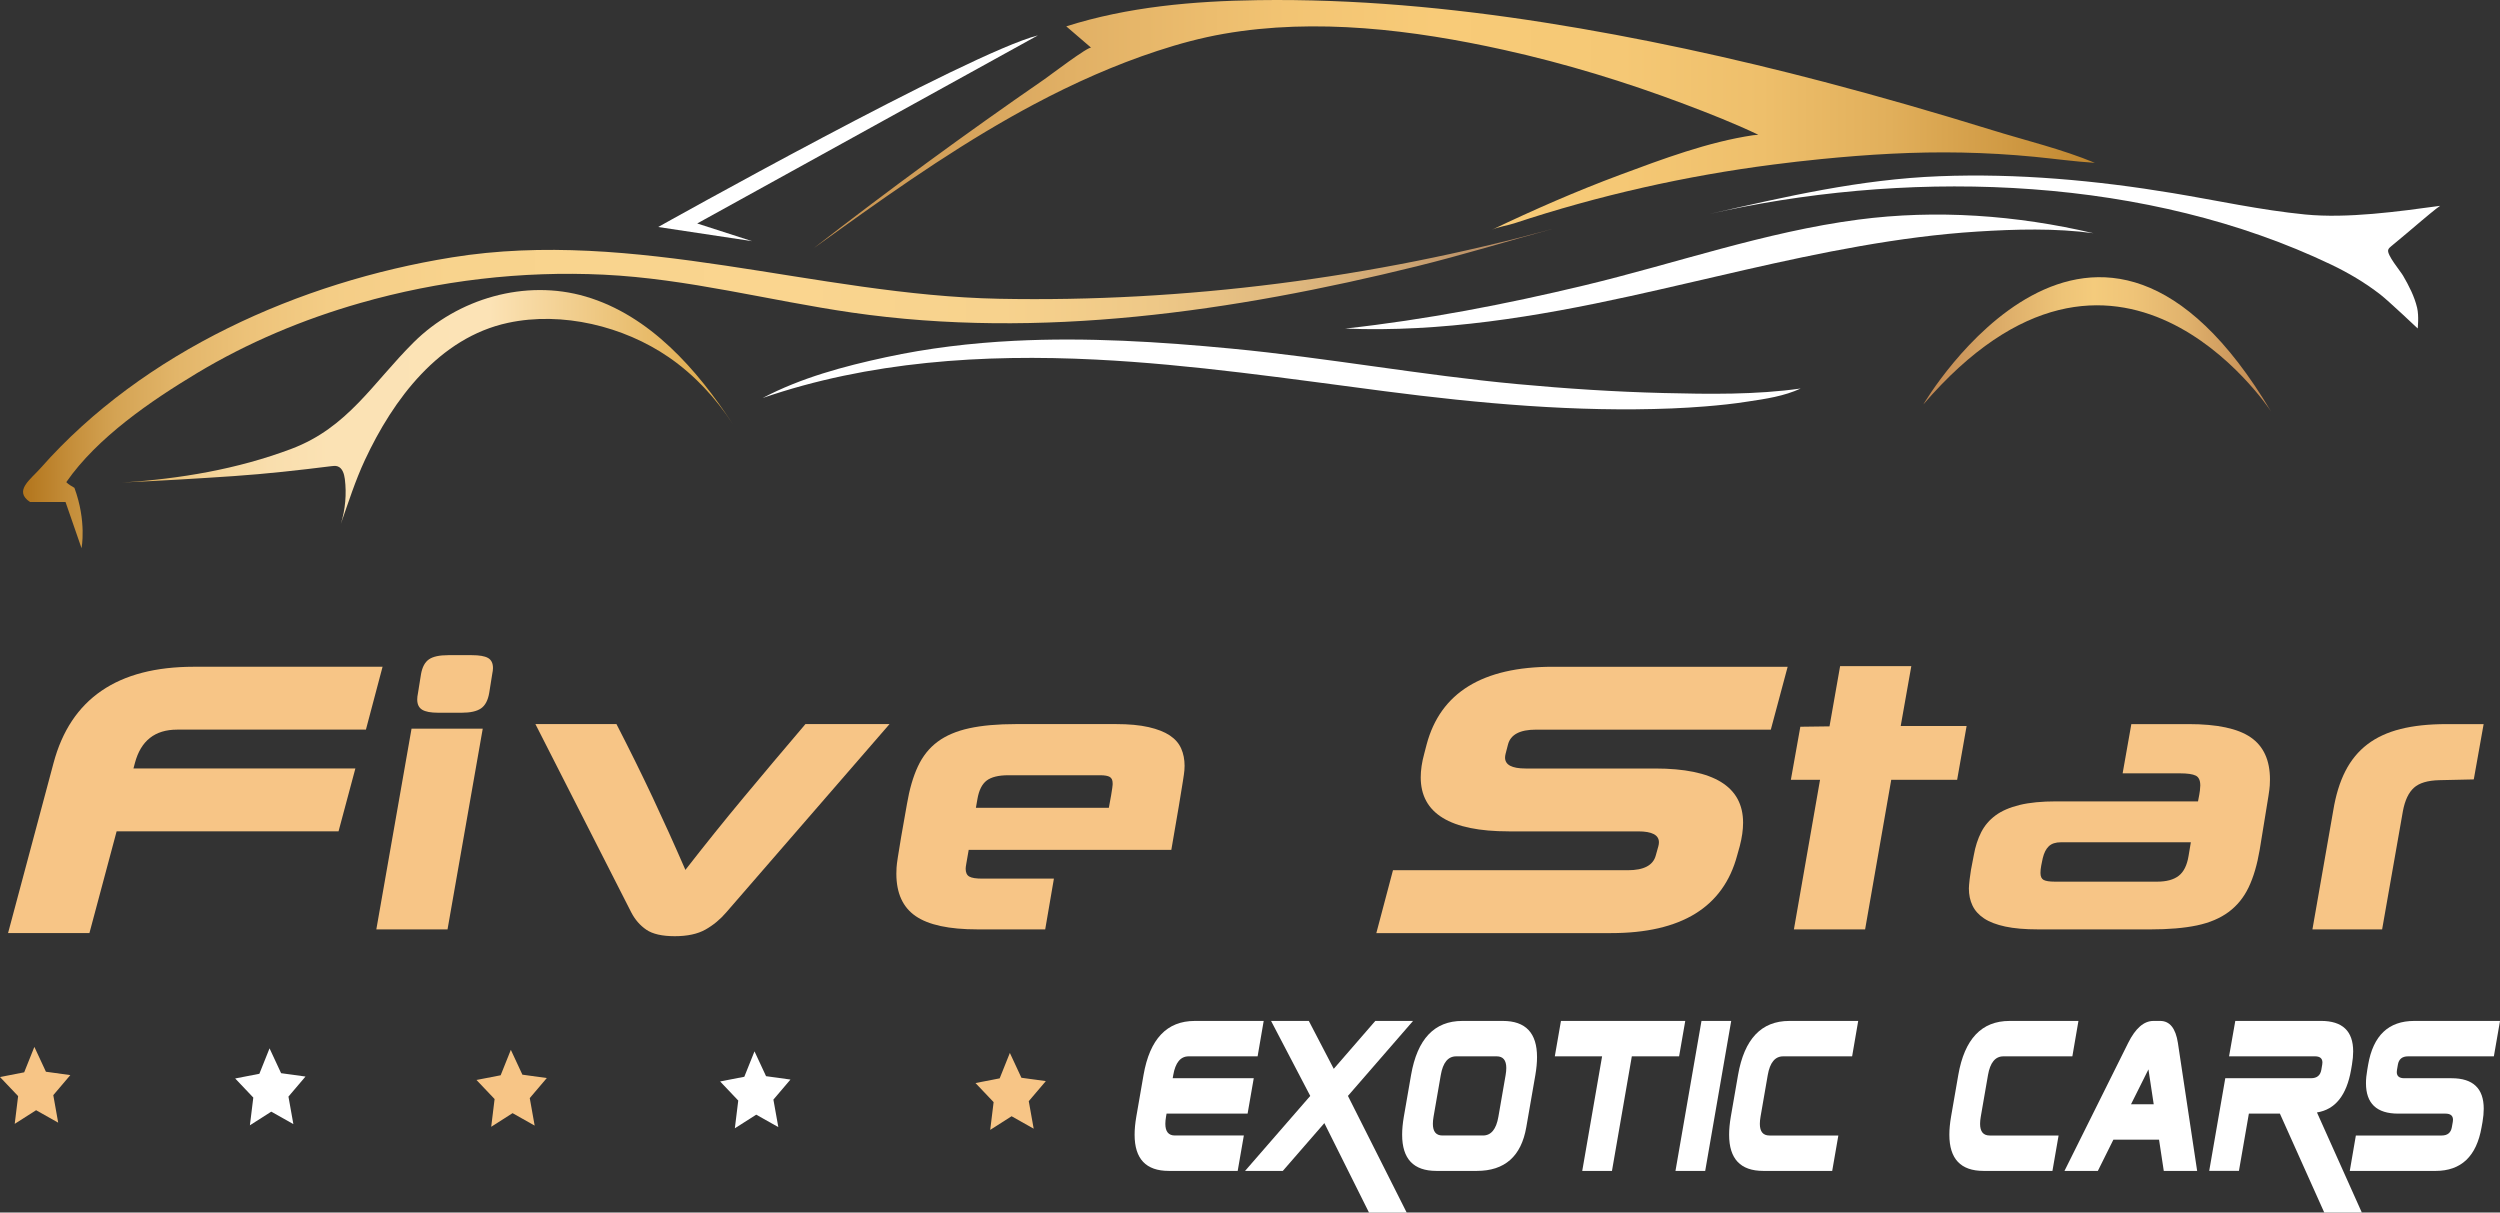 <svg viewBox="0 0 1438.91 697.91" id="a" xmlns:xlink="http://www.w3.org/1999/xlink" xmlns="http://www.w3.org/2000/svg"><rect x="0" y="0" width="1438.91" height="697.91" fill="#333333" stroke="none"/><defs><style>.f{fill:#fff;}.g{fill:url(#c);}.h{fill:url(#b);}.i{fill:#f7c586;}.j{fill:url(#d);}.k{fill:url(#e);}</style><linearGradient gradientUnits="userSpaceOnUse" gradientTransform="matrix(1, 0, 0, 1, 0, 0)" y2="198.18" x2="1307.14" y1="198.18" x1="1107.01" id="b"><stop stop-color="#be8550" offset="0"></stop><stop stop-color="#c28a53" offset=".03"></stop><stop stop-color="#ddad69" offset=".23"></stop><stop stop-color="#edc377" offset=".39"></stop><stop stop-color="#f4cb7c" offset=".49"></stop><stop stop-color="#efc478" offset=".6"></stop><stop stop-color="#e1b36d" offset=".75"></stop><stop stop-color="#cb965b" offset=".91"></stop><stop stop-color="#be8550" offset="1"></stop></linearGradient><linearGradient gradientUnits="userSpaceOnUse" gradientTransform="matrix(1, 0, 0, 1, 0, 0)" y2="71.51" x2="1205.73" y1="71.51" x1="468.1" id="c"><stop stop-color="#c6914f" offset="0"></stop><stop stop-color="#c6914f" offset="0"></stop><stop stop-color="#e1b065" offset=".2"></stop><stop stop-color="#f2c473" offset=".37"></stop><stop stop-color="#f8cb78" offset=".49"></stop><stop stop-color="#f5c875" offset=".63"></stop><stop stop-color="#eebf6b" offset=".74"></stop><stop stop-color="#e1af5b" offset=".84"></stop><stop stop-color="#d09a44" offset=".93"></stop><stop stop-color="#bf862f" offset="1"></stop></linearGradient><linearGradient gradientUnits="userSpaceOnUse" gradientTransform="matrix(1, 0, 0, 1, 0, 0)" y2="223.64" x2="893.49" y1="223.64" x1="13.26" id="d"><stop stop-color="#b2751c" offset="0"></stop><stop stop-color="#c48d39" offset=".03"></stop><stop stop-color="#d4a353" offset=".06"></stop><stop stop-color="#e2b569" offset=".1"></stop><stop stop-color="#edc37a" offset=".15"></stop><stop stop-color="#f4cd86" offset=".2"></stop><stop stop-color="#f8d38d" offset=".28"></stop><stop stop-color="#fad58f" offset=".5"></stop><stop stop-color="#f7d28d" offset=".64"></stop><stop stop-color="#eec887" offset=".74"></stop><stop stop-color="#dfb87e" offset=".83"></stop><stop stop-color="#cba271" offset=".91"></stop><stop stop-color="#b08661" offset=".98"></stop><stop stop-color="#aa7f5d" offset="1"></stop></linearGradient><linearGradient gradientUnits="userSpaceOnUse" gradientTransform="matrix(1, 0, 0, 1, 0, 0)" y2="234.26" x2="421.72" y1="234.26" x1="70.4" id="e"><stop stop-color="#dda642" offset="0"></stop><stop stop-color="#e5b560" offset=".04"></stop><stop stop-color="#ecc37a" offset=".08"></stop><stop stop-color="#f2cf90" offset=".12"></stop><stop stop-color="#f6d8a1" offset=".18"></stop><stop stop-color="#f9dead" offset=".24"></stop><stop stop-color="#fbe2b4" offset=".34"></stop><stop stop-color="#fce3b6" offset=".6"></stop><stop stop-color="#dda642" offset="1"></stop></linearGradient></defs><path style="fill:#fff;" d="M1374.56,143.79c-.93,2.84,7.01,12.21,8.55,14.86,3.37,5.82,6.54,11.91,8.1,18.51,1.12,4.77,.34,11.9,.34,11.9,0,0-17.02-16.08-21.53-19.56-8.78-6.78-18.33-12.46-28.33-17.23-105.34-50.33-236.44-54.89-349.01-31.03-2.93,.62-5.86,1.26-8.78,1.92,44.26-10.06,86.72-19.96,132.39-21.73,44.8-1.74,90.15,2.39,134.27,9.72,25.39,4.22,50.6,9.79,76.24,12.31,24.34,2.38,53.56-1.71,77.66-4.99-1.9,1.13-10.71,8.59-10.71,8.59-5.8,4.91-11.58,9.85-17.47,14.67-.7,.57-1.44,1.2-1.72,2.06Z"></path><path style="fill:url(#b);" d="M1307.14,236.83c-1.82-2.77-88.98-133.39-200.13-4.06,1-1.71,98.54-166.57,200.13,4.06Z"></path><path style="fill:#fff;" d="M1204.96,134.24c-22.06-3-45.01-2.33-66.95-.95-22.65,1.43-45.17,4.47-67.51,8.39-44.46,7.8-88.12,19.08-132.17,28.76-53.83,11.84-108.83,20.93-164.13,18.68,46.39-5.1,92.3-13.97,137.66-24.86,52.46-12.59,104.01-30.8,157.64-37.85,45.18-5.93,91.18-2.57,135.46,7.83Z"></path><path style="fill:url(#c);" d="M1205.73,93.72c-11.73-.72-23.34-2.37-35.03-3.5-13.76-1.33-27.57-2.13-41.39-2.41-27.14-.56-54.32,1.08-81.31,3.77-9.11,.9-18.21,1.95-27.29,3.12-50.59,6.5-100.58,17.78-149,33.79-4.05,1.34-9.32,2.03-13.09,3.79,24.16-11.54,48.72-22.3,73.82-31.65,24.46-9.1,50.68-18.93,76.6-22.8,.97-.14,2-.14,2.98-.28-13.83-6.59-28.17-12.22-42.5-17.63-33.88-12.77-68.64-23.4-104.01-31.23-52.1-11.52-108.15-18.49-161.16-9.22-13.04,2.28-25.69,5.71-38.24,9.83-24.53,8.05-48.18,18.62-70.95,30.73-4.33,2.3-8.63,4.66-12.9,7.07-39.82,22.47-77.04,49.22-114.16,75.92,43.41-33.71,87.77-66.18,133-97.39,2.86-1.97,25.51-19.21,26.94-18.15-4.78-4.1-9.56-8.21-14.34-12.32C649.24,3.89,686.84,.61,724.12,.08c55.27-.78,110.49,4.34,165.04,12.92,54.23,8.54,107.94,20.27,161.02,34.21,32.27,8.47,64.33,17.75,96.2,27.61,19.9,6.16,40.06,10.91,59.35,18.9Z"></path><path style="fill:#fff;" d="M432.96,138.82l-54.13-8.17S557.55,30.57,597.38,20.36l-196.09,108.26,31.66,10.21Z"></path><path style="fill:url(#d);" d="M893.49,131.78c-26.03,7.1-51.79,15.01-78.01,21.48-105.39,26.01-216.98,42.37-325.27,26.63-47.73-6.93-94.37-19.48-142.74-21.8-47.21-2.26-94.81,3.36-140.24,16.35-32.86,9.4-64.66,22.74-93.97,40.39-26.42,15.9-57.34,37.02-75.12,62.68,1.34,1.36,2.99,2.25,4.69,3.27,7.15,19.41,4.09,34.73,4.09,34.73l-9.2-26.56H17.3c-9.61-6.41,.16-12.84,6.17-19.65,59.17-67.02,149.1-107.02,236.27-121.1,.09-.02,.18-.03,.27-.05,105.56-17.07,209.68,21.74,314.92,23.81,107.15,2.11,215.22-12.02,318.56-40.18Z"></path><path style="fill:url(#e);" d="M196.26,301.3c4.3-12.28,8.26-24.73,13.77-36.54,16.27-34.88,42.66-70.44,82.42-78.96,31.12-6.67,66.45,1.94,92.39,19.75,14.78,10.14,27.1,23.5,36.88,38.47-20.38-31.19-47.62-62.45-84.6-73.33-34.74-10.22-73.64,1.11-99.04,26.36-23.52,23.38-37.85,49.02-70.33,61.28-31.05,11.72-64.32,17.33-97.35,19.39,21.41-1,42.81-2.23,64.19-3.7,18.8-1.29,37.32-3.36,56.05-5.7,1.19-.15,2.43-.3,3.58,.07,2.85,.9,3.87,4.36,4.25,7.32,1.08,8.67,.29,17.54-2.31,25.88l.1-.28Z"></path><path style="fill:#fff;" d="M1036.5,223.6c-25.96,3.67-52.79,3.26-79.12,2.61-28.05-.69-56.06-2.54-83.99-5.13-55.01-5.1-109.48-15.16-164.38-20.41-41.64-3.99-83.54-6.61-125.38-4.5-24.76,1.25-49.47,4.19-73.72,9.43-24.24,5.23-48.94,11.85-70.96,23.48,61.16-21.1,127.02-25.36,191.63-22.12,55.83,2.8,111.17,11.05,166.54,18.23,54.25,7.04,110.23,12.11,165.02,9.9,6.41-.26,12.82-.64,19.22-1.16,8.19-.66,16.41-1.5,24.53-2.79,10.47-1.56,20.98-3.1,30.59-7.55Z"></path><g><path style="fill:#f7c586;" d="M67.12,478.5l-15.65,58.54H4.64l26.19-97.93c9.86-36.9,36.79-55.35,80.79-55.35h108.57l-9.58,36.19H101.93c-12.77,0-20.86,6.39-24.27,19.16l-.85,3.19h127.73l-9.69,36.19H67.12Z"></path><path style="fill:#f7c586;" d="M216.6,534.92l20.27-115.54h40.98l-20.27,115.54h-40.98Zm35.53-124.7c-4.22,0-7.27-.58-9.16-1.74-1.89-1.16-2.83-3.12-2.83-5.89,0-.58,.03-1.16,.11-1.74,.07-.58,.18-1.23,.33-1.96l1.74-10.9c.73-4.07,2.25-6.9,4.58-8.5,2.32-1.6,6.03-2.4,11.12-2.4h13.52c4.36,0,7.48,.54,9.37,1.63,1.89,1.09,2.83,3.02,2.83,5.78,0,.44-.04,.95-.11,1.53-.07,.58-.18,1.24-.33,1.96l-1.74,10.9c-.73,4.22-2.29,7.16-4.69,8.83-2.4,1.67-6.14,2.51-11.23,2.51h-13.52Z"></path><path style="fill:#f7c586;" d="M418.03,525.11c-3.49,4.07-7.49,7.38-11.99,9.92-4.51,2.54-10.39,3.81-17.66,3.81s-12.72-1.24-16.35-3.71c-3.63-2.47-6.54-5.81-8.72-10.03l-55.15-108.35h46.65c7.55,14.68,14.5,28.74,20.82,42.18,6.32,13.44,12.61,27.36,18.86,41.75,11.19-14.39,22.38-28.3,33.57-41.75,11.19-13.44,23.03-27.5,35.53-42.18h48.4l-93.96,108.35Z"></path><path style="fill:#f7c586;" d="M557.55,489.14c-.73,4.22-1.2,6.94-1.42,8.17-.22,1.24-.33,2.15-.33,2.73,0,2.18,.69,3.67,2.07,4.47,1.38,.8,3.89,1.2,7.52,1.2h41.2l-5.01,29.21h-39.02c-16.28,0-28.12-2.54-35.53-7.63-7.41-5.09-11.12-13.22-11.12-24.42,0-1.02,.03-2.18,.11-3.49,.07-1.31,.33-3.34,.76-6.1,.44-2.76,1.05-6.54,1.85-11.34,.8-4.8,1.92-11.19,3.38-19.18,1.45-8.57,3.56-15.8,6.32-21.69,2.76-5.89,6.54-10.61,11.34-14.17,4.8-3.56,10.86-6.14,18.2-7.74,7.34-1.6,16.31-2.4,26.92-2.4h57.55c7.41,0,13.66,.58,18.75,1.74,5.09,1.17,9.16,2.76,12.21,4.8,3.05,2.04,5.23,4.54,6.54,7.52,1.31,2.98,1.96,6.29,1.96,9.92,0,.73-.04,1.6-.11,2.62-.08,1.02-.36,3.13-.87,6.32-.51,3.2-1.27,7.89-2.29,14.06-1.02,6.18-2.47,14.64-4.36,25.4h-116.63Zm80.66-24.2c.58-3.05,1.02-5.45,1.31-7.19,.29-1.74,.51-3.12,.65-4.14,.14-1.01,.22-1.67,.22-1.96v-.87c0-1.74-.54-2.94-1.64-3.6-1.09-.65-2.94-.98-5.56-.98h-52.76c-5.67,0-9.85,1.02-12.53,3.05-2.69,2.04-4.47,5.6-5.34,10.68l-.87,5.01h76.52Z"></path><path style="fill:#f7c586;" d="M868.39,478.5c-33.78,0-50.67-10.36-50.67-31.08,0-4.19,.67-8.73,2.02-13.62l1.38-5.32c7.95-29.8,32.15-44.71,72.6-44.71h135.19l-9.69,36.19h-135.19c-9.23,0-14.58,2.84-16.07,8.52l-1.38,5.32c-.21,.85-.32,1.6-.32,2.24,0,4.19,3.94,6.28,11.82,6.28h74.51c33.78,0,50.67,10.4,50.67,31.19,0,4.12-.64,8.62-1.92,13.52l-1.49,5.32c-7.95,29.8-32.15,44.71-72.6,44.71h-135.08l9.58-36.19h135.19c9.22,0,14.58-2.84,16.07-8.52l1.49-5.32c.21-.78,.32-1.53,.32-2.24,0-4.19-3.97-6.28-11.92-6.28h-74.51Z"></path><path style="fill:#f7c586;" d="M1032.51,534.92l15.04-86.11h-16.79l5.45-30.52,16.79-.22,6.1-34.66h40.98l-6.1,34.44h37.93l-5.45,30.96h-37.93l-15.04,86.11h-40.98Z"></path><path style="fill:#f7c586;" d="M1172.9,534.92c-7.41,0-13.66-.54-18.75-1.63-5.09-1.09-9.16-2.65-12.21-4.69-3.05-2.03-5.27-4.5-6.65-7.41-1.38-2.91-2.07-6.17-2.07-9.81,0-.58,.03-1.27,.11-2.07,.07-.8,.18-1.89,.33-3.27,.14-1.38,.4-3.16,.76-5.34,.36-2.18,.91-5.01,1.63-8.5,.87-4.94,2.29-9.34,4.25-13.19,1.96-3.85,4.72-7.08,8.28-9.7,3.56-2.62,8.17-4.61,13.84-6,5.67-1.38,12.72-2.07,21.15-2.07h81.53c.58-2.91,.94-4.98,1.09-6.21,.14-1.23,.22-2.21,.22-2.94,0-2.91-.87-4.8-2.62-5.67s-4.8-1.31-9.16-1.31h-32.92l5.01-28.34h32.92c16.49,0,28.42,2.54,35.8,7.63,7.38,5.09,11.07,13.16,11.07,24.2,0,1.02-.04,2.18-.11,3.49-.08,1.31-.33,3.34-.77,6.1-.44,2.76-1.06,6.58-1.86,11.45-.8,4.87-1.86,11.37-3.18,19.51-1.46,8.58-3.58,15.77-6.36,21.58-2.78,5.81-6.61,10.54-11.51,14.17-4.9,3.63-10.98,6.21-18.27,7.74-7.28,1.53-16.23,2.29-26.84,2.29h-64.75Zm88.07-50.14h-74.77c-3.05,0-5.38,.76-6.98,2.29-1.6,1.53-2.76,3.81-3.49,6.87-.73,3.35-1.13,5.49-1.2,6.43-.08,.95-.11,1.63-.11,2.07,0,2.04,.62,3.38,1.85,4.03,1.23,.65,3.38,.98,6.43,.98h58.86c5.38,0,9.52-1.12,12.43-3.38,2.91-2.25,4.8-6.07,5.67-11.45l1.31-7.85Z"></path><path style="fill:#f7c586;" d="M1330.95,534.92l11.99-68.45c1.45-8.86,3.78-16.42,6.98-22.67,3.2-6.25,7.41-11.37,12.64-15.37,5.23-4,11.59-6.94,19.08-8.83,7.48-1.89,16.31-2.83,26.49-2.83h21.36l-5.67,31.83-19.84,.44c-6.69,.15-11.55,1.6-14.61,4.36-3.05,2.76-5.16,7.19-6.32,13.3l-11.99,68.23h-40.11Z"></path></g><g><path style="fill:#fff;" d="M671.43,640.96l-.31,1.8c-.26,1.52-.39,2.88-.39,4.08,0,4.48,1.84,6.71,5.52,6.71h39.66l-3.54,20.38h-39.66c-13.12,0-19.67-6.93-19.67-20.8,0-3.12,.32-6.57,.97-10.37l4.16-23.98c3.6-20.78,13.44-31.17,29.51-31.17h39.66l-3.5,20.38h-39.7c-4.67,0-7.62,3.6-8.86,10.79l-.31,1.8h46.65l-3.54,20.38h-46.65Z"></path><path style="fill:#fff;" d="M754.13,630.77l-22.55-43.16h21.73l14.35,27.57,23.91-27.57h21.73l-37.48,43.16,33.82,67.14h-21.69l-25.7-51.49-23.91,27.51h-21.73l37.52-43.16Z"></path><path style="fill:#fff;" d="M841.66,587.61h23.33c13.12,0,19.67,6.93,19.67,20.8,0,3.12-.32,6.57-.97,10.37l-5.21,29.97c-2.9,16.78-12.39,25.18-28.46,25.18h-23.33c-13.12,0-19.67-6.93-19.67-20.8,0-3.12,.32-6.57,.97-10.37l4.16-23.98c3.6-20.78,13.44-31.17,29.51-31.17Zm24.92,31.17c.26-1.52,.39-2.88,.39-4.08,0-4.48-1.84-6.71-5.52-6.71h-23.33c-4.67,0-7.62,3.6-8.86,10.79l-4.16,23.98c-.26,1.52-.39,2.88-.39,4.08,0,4.48,1.84,6.71,5.52,6.71h23.33c4.67,0,7.62-3.6,8.86-10.79l4.16-23.98Z"></path><path style="fill:#fff;" d="M939.22,607.99l-11.43,65.94h-17.11l11.43-65.94h-27.22l3.54-20.38h71.54l-3.54,20.38h-27.22Z"></path><path style="fill:#fff;" d="M979.31,587.61h17.11l-14.97,86.32h-17.11l14.97-86.32Z"></path><path style="fill:#fff;" d="M1058.09,653.55l-3.54,20.38h-39.66c-13.12,0-19.67-6.93-19.67-20.8,0-3.12,.32-6.57,.97-10.37l4.16-23.98c3.6-20.78,13.44-31.17,29.51-31.17h39.66l-3.5,20.38h-39.7c-4.67,0-7.62,3.6-8.86,10.79l-4.16,23.98c-.26,1.52-.39,2.88-.39,4.08,0,4.48,1.84,6.71,5.52,6.71h39.66Z"></path><path style="fill:#fff;" d="M1184.85,653.55l-3.54,20.38h-39.66c-13.12,0-19.67-6.93-19.67-20.8,0-3.12,.32-6.57,.97-10.37l4.16-23.98c3.6-20.78,13.44-31.17,29.51-31.17h39.66l-3.5,20.38h-39.7c-4.67,0-7.62,3.6-8.86,10.79l-4.16,23.98c-.26,1.52-.39,2.88-.39,4.08,0,4.48,1.84,6.71,5.52,6.71h39.66Z"></path><path style="fill:#fff;" d="M1216.39,655.95l-8.94,17.98h-19.21l36.66-73.67c4.2-8.43,9.05-12.65,14.54-12.65h3.89c5.49,0,8.89,4.22,10.19,12.65l11.08,73.67h-19.21l-2.72-17.98h-26.28Zm23.21-20.38l-3.03-20.08-10.03,20.08h13.06Z"></path><path style="fill:#fff;" d="M1330.16,620.58c3.37,0,5.34-1.6,5.91-4.8l.51-3c.08-.44,.12-.86,.12-1.26,0-2.36-1.45-3.54-4.35-3.54h-49.38l3.58-20.38h49.34c12.34,0,18.51,5.85,18.51,17.56,0,2.32-.23,4.86-.7,7.61l-.51,3c-2.57,14.67-9.11,22.84-19.63,24.52l25.82,57.61h-21.62l-25.54-56.95h-17.85l-5.72,32.97h-17.11l9.25-53.35h49.38Z"></path><path style="fill:#fff;" d="M1380.28,640.96c-12.34,0-18.51-5.83-18.51-17.5,0-2.36,.25-4.92,.74-7.67l.51-3c2.9-16.78,11.74-25.18,26.52-25.18h49.38l-3.54,20.38h-49.38c-3.37,0-5.33,1.6-5.87,4.8l-.51,3c-.08,.48-.12,.9-.12,1.26,0,2.36,1.44,3.54,4.32,3.54h27.22c12.34,0,18.51,5.85,18.51,17.56,0,2.32-.23,4.86-.7,7.61l-.54,3c-2.9,16.78-11.74,25.18-26.52,25.18h-49.34l3.5-20.38h49.38c3.37,0,5.33-1.6,5.87-4.8l.54-3c.08-.44,.12-.86,.12-1.26,0-2.36-1.45-3.54-4.35-3.54h-27.22Z"></path></g><polygon style="fill:#f7c586;" points="33.49 646.16 20.78 639 8.47 646.85 10.43 630.88 0 619.9 13.92 617.19 19.78 602.55 26.43 616.85 40.48 618.79 30.67 630.33 33.49 646.16"></polygon><polygon style="fill:#f7c586;" points="594.95 649.63 582.24 642.47 569.93 650.32 571.89 634.35 561.46 623.36 575.38 620.66 581.24 606.02 587.89 620.32 601.94 622.25 592.12 633.79 594.95 649.63"></polygon><polygon style="fill:#fff;" points="168.85 647 156.13 639.83 143.83 647.68 145.79 631.72 135.36 620.73 149.28 618.03 155.14 603.39 161.79 617.69 175.83 619.62 166.02 631.16 168.85 647"></polygon><polygon style="fill:#f7c586;" points="307.73 647.86 295.02 640.69 282.72 648.54 284.67 632.57 274.24 621.59 288.16 618.89 294.02 604.25 300.67 618.54 314.72 620.48 304.91 632.02 307.73 647.86"></polygon><polygon style="fill:#fff;" points="447.97 648.72 435.26 641.56 422.95 649.41 424.91 633.44 414.48 622.45 428.4 619.75 434.26 605.11 440.91 619.41 454.96 621.35 445.14 632.89 447.97 648.72"></polygon></svg>